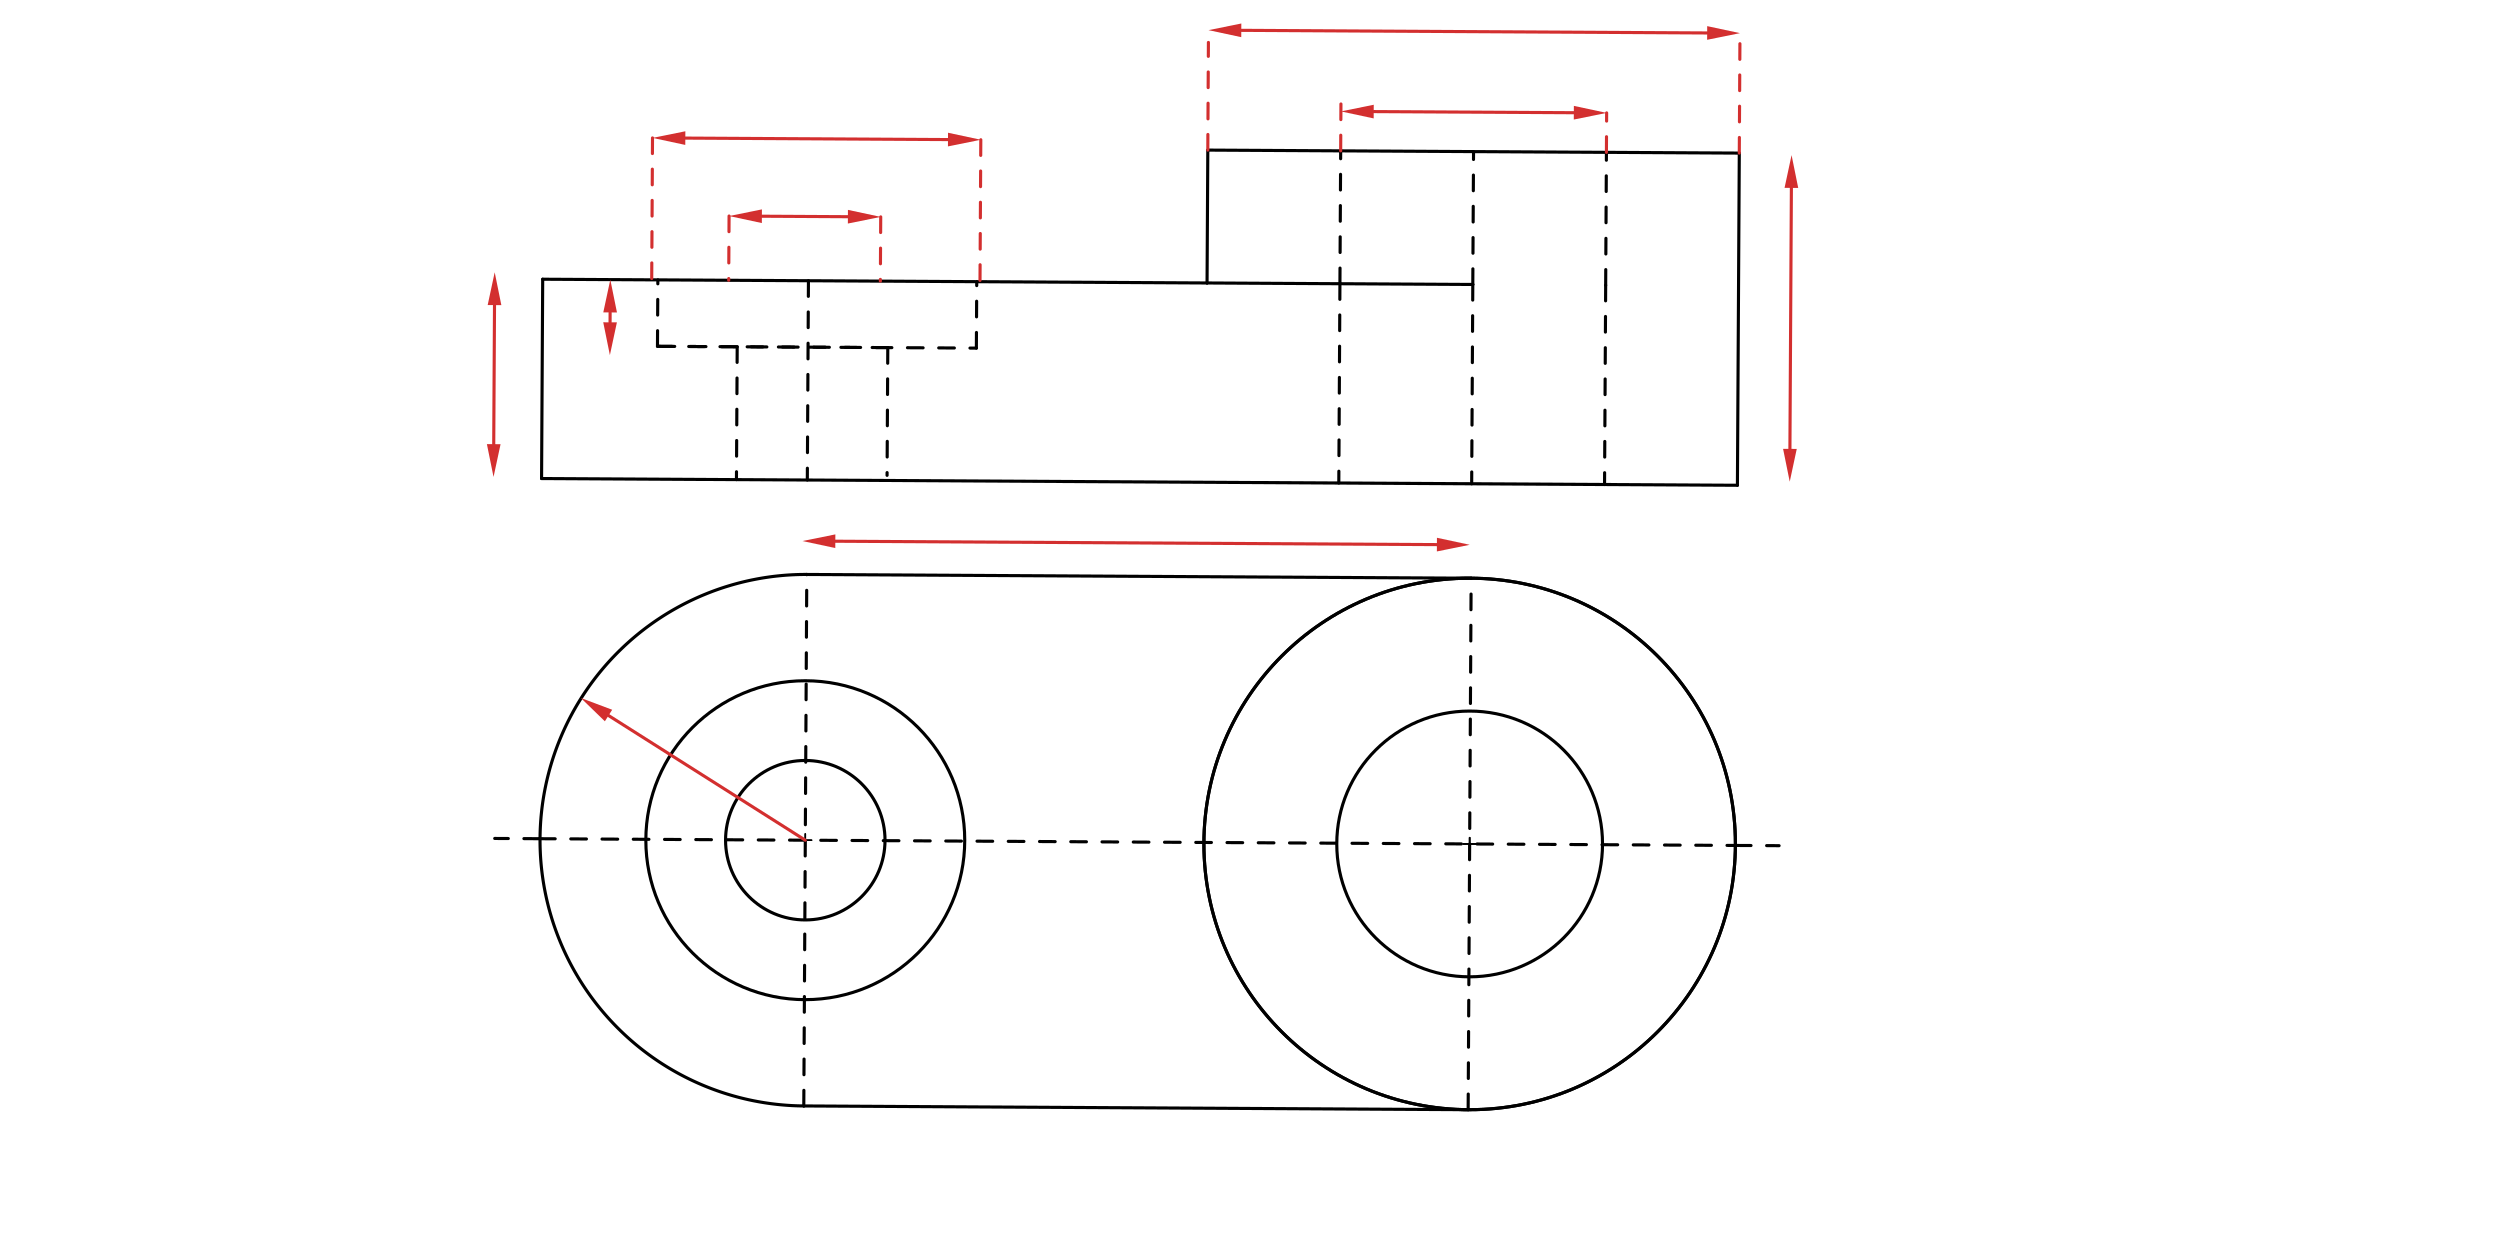<svg xmlns="http://www.w3.org/2000/svg" class="svg--816" height="100%" preserveAspectRatio="xMidYMid meet" viewBox="0 0 1600 800" width="100%"><defs><marker id="marker-arrow" markerHeight="16" markerUnits="userSpaceOnUse" markerWidth="24" orient="auto-start-reverse" refX="24" refY="4" viewBox="0 0 24 8"><path d="M 0 0 L 24 4 L 0 8 z" stroke="inherit"></path></marker></defs><g class="aux-layer--949"></g><g class="main-layer--75a"><g class="element--733"><line stroke="#000000" stroke-dasharray="none" stroke-linecap="round" stroke-width="2" x1="346.606" x2="1111.948" y1="306.263" y2="310.574"></line></g><g class="element--733"><line stroke="#000000" stroke-dasharray="none" stroke-linecap="round" stroke-width="2" x1="346.606" x2="347.325" y1="306.263" y2="178.705"></line></g><g class="element--733"><line stroke="#000000" stroke-dasharray="none" stroke-linecap="round" stroke-width="2" x1="1111.948" x2="1113.146" y1="310.574" y2="97.979"></line></g><g class="element--733"><line stroke="#000000" stroke-dasharray="none" stroke-linecap="round" stroke-width="2" x1="1113.146" x2="772.994" y1="97.979" y2="96.063"></line></g><g class="element--733"><line stroke="#000000" stroke-dasharray="none" stroke-linecap="round" stroke-width="2" x1="772.994" x2="772.515" y1="96.063" y2="181.101"></line></g><g class="element--733"><line stroke="#000000" stroke-dasharray="none" stroke-linecap="round" stroke-width="2" x1="347.325" x2="772.515" y1="178.705" y2="181.101"></line></g><g class="element--733"><line stroke="#000000" stroke-dasharray="none" stroke-linecap="round" stroke-width="2" x1="772.515" x2="942.591" y1="181.101" y2="182.059"></line></g><g class="element--733"><line stroke="#000000" stroke-dasharray="10" stroke-linecap="round" stroke-width="2" x1="857.553" x2="856.834" y1="181.58" y2="309.137"></line></g><g class="element--733"><line stroke="#000000" stroke-dasharray="10" stroke-linecap="round" stroke-width="2" x1="857.553" x2="858.032" y1="181.58" y2="96.542"></line></g><g class="element--733"><line stroke="#000000" stroke-dasharray="10" stroke-linecap="round" stroke-width="2" x1="942.591" x2="941.872" y1="182.059" y2="309.616"></line></g><g class="element--733"><line stroke="#000000" stroke-dasharray="10" stroke-linecap="round" stroke-width="2" x1="942.591" x2="943.07" y1="182.059" y2="97.021"></line></g><g class="element--733"><line stroke="#000000" stroke-dasharray="10" stroke-linecap="round" stroke-width="2" x1="1027.629" x2="1026.91" y1="182.538" y2="310.095"></line></g><g class="element--733"><line stroke="#000000" stroke-dasharray="10" stroke-linecap="round" stroke-width="2" x1="1027.629" x2="1028.108" y1="182.538" y2="97.5"></line></g><g class="element--733"><line stroke="#000000" stroke-dasharray="10" stroke-linecap="round" stroke-width="2" x1="568.184" x2="471.808" y1="222.47" y2="221.927"></line></g><g class="element--733"><line stroke="#000000" stroke-dasharray="10" stroke-linecap="round" stroke-width="2" x1="471.808" x2="420.785" y1="221.927" y2="221.64"></line></g><g class="element--733"><line stroke="#000000" stroke-dasharray="10" stroke-linecap="round" stroke-width="2" x1="420.785" x2="421.025" y1="221.64" y2="179.121"></line></g><g class="element--733"><line stroke="#000000" stroke-dasharray="10" stroke-linecap="round" stroke-width="2" x1="420.785" x2="624.876" y1="221.64" y2="222.79"></line></g><g class="element--733"><line stroke="#000000" stroke-dasharray="10" stroke-linecap="round" stroke-width="2" x1="624.876" x2="625.116" y1="222.79" y2="180.271"></line></g><g class="element--733"><line stroke="#000000" stroke-dasharray="10" stroke-linecap="round" stroke-width="2" x1="517.401" x2="516.682" y1="179.664" y2="307.221"></line></g><g class="element--733"><line stroke="#000000" stroke-dasharray="10" stroke-linecap="round" stroke-width="2" x1="568.184" x2="567.724" y1="222.47" y2="304.212"></line></g><g class="element--733"><line stroke="#000000" stroke-dasharray="10" stroke-linecap="round" stroke-width="2" x1="471.808" x2="471.329" y1="221.927" y2="306.965"></line></g><g class="element--733"><line stroke="#000000" stroke-dasharray="10" stroke-linecap="round" stroke-width="2" x1="345.308" x2="1110.65" y1="536.772" y2="541.084"></line></g><g class="element--733"><g class="center--a87"><line x1="511.384" y1="537.73" x2="519.384" y2="537.73" stroke="#000000" stroke-width="1" stroke-linecap="round"></line><line x1="515.384" y1="533.73" x2="515.384" y2="541.73" stroke="#000000" stroke-width="1" stroke-linecap="round"></line><circle class="hit--87b" cx="515.384" cy="537.73" r="4" stroke="none" fill="transparent"></circle></g><circle cx="515.384" cy="537.73" fill="none" r="51.024" stroke="#000000" stroke-dasharray="none" stroke-width="2"></circle></g><g class="element--733"><g class="center--a87"><line x1="511.384" y1="537.73" x2="519.384" y2="537.73" stroke="#000000" stroke-width="1" stroke-linecap="round"></line><line x1="515.384" y1="533.73" x2="515.384" y2="541.73" stroke="#000000" stroke-width="1" stroke-linecap="round"></line><circle class="hit--87b" cx="515.384" cy="537.73" r="4" stroke="none" fill="transparent"></circle></g><circle cx="515.384" cy="537.73" fill="none" r="102.047" stroke="#000000" stroke-dasharray="none" stroke-width="2"></circle></g><g class="element--733"><path d="M 514.425 707.806 A 170.079 170.079 0 0 1 516.342 367.654" fill="none" stroke="#000000" stroke-dasharray="none" stroke-linecap="round" stroke-width="2"></path></g><g class="element--733"><line stroke="#000000" stroke-dasharray="none" stroke-linecap="round" stroke-width="2" x1="516.342" x2="941.532" y1="367.654" y2="370.05"></line></g><g class="element--733"><line stroke="#000000" stroke-dasharray="none" stroke-linecap="round" stroke-width="2" x1="514.425" x2="939.616" y1="707.806" y2="710.202"></line></g><g class="element--733"><g class="center--a87"><line x1="936.574" y1="540.126" x2="944.574" y2="540.126" stroke="#000000" stroke-width="1" stroke-linecap="round"></line><line x1="940.574" y1="536.126" x2="940.574" y2="544.126" stroke="#000000" stroke-width="1" stroke-linecap="round"></line><circle class="hit--87b" cx="940.574" cy="540.126" r="4" stroke="none" fill="transparent"></circle></g><circle cx="940.574" cy="540.126" fill="none" r="170.079" stroke="#000000" stroke-dasharray="none" stroke-width="2"></circle></g><g class="element--733"><g class="center--a87"><line x1="936.574" y1="540.126" x2="944.574" y2="540.126" stroke="#000000" stroke-width="1" stroke-linecap="round"></line><line x1="940.574" y1="536.126" x2="940.574" y2="544.126" stroke="#000000" stroke-width="1" stroke-linecap="round"></line><circle class="hit--87b" cx="940.574" cy="540.126" r="4" stroke="none" fill="transparent"></circle></g><circle cx="940.574" cy="540.126" fill="none" r="170.079" stroke="#000000" stroke-dasharray="none" stroke-width="2"></circle></g><g class="element--733"><g class="center--a87"><line x1="936.574" y1="540.126" x2="944.574" y2="540.126" stroke="#000000" stroke-width="1" stroke-linecap="round"></line><line x1="940.574" y1="536.126" x2="940.574" y2="544.126" stroke="#000000" stroke-width="1" stroke-linecap="round"></line><circle class="hit--87b" cx="940.574" cy="540.126" r="4" stroke="none" fill="transparent"></circle></g><circle cx="940.574" cy="540.126" fill="none" r="85.039" stroke="#000000" stroke-dasharray="none" stroke-width="2"></circle></g><g class="element--733"><line stroke="#000000" stroke-dasharray="10" stroke-linecap="round" stroke-width="2" x1="939.615" x2="941.531" y1="710.202" y2="370.05"></line></g><g class="element--733"><line stroke="#000000" stroke-dasharray="10" stroke-linecap="round" stroke-width="2" x1="514.425" x2="516.342" y1="707.806" y2="367.654"></line></g><g class="element--733"><line stroke="#000000" stroke-dasharray="10" stroke-linecap="round" stroke-width="2" x1="345.308" x2="316.621" y1="536.772" y2="536.61"></line></g><g class="element--733"><line stroke="#000000" stroke-dasharray="10" stroke-linecap="round" stroke-width="2" x1="1110.65" x2="1138.612" y1="541.084" y2="541.241"></line></g><g class="element--733"><line stroke="#D32F2F" stroke-dasharray="none" stroke-linecap="round" stroke-width="2" x1="390.478" x2="390.443" y1="199.949" y2="206.289"></line><path d="M390.597,178.949 l21,4.375 l0,-8.75 z" fill="#D32F2F" stroke="#D32F2F" stroke-width="0" transform="rotate(90.323, 390.597, 178.949)"></path><path d="M390.324,227.289 l21,4.375 l0,-8.75 z" fill="#D32F2F" stroke="#D32F2F" stroke-width="0" transform="rotate(270.323, 390.324, 227.289)"></path></g><g class="element--733"><line stroke="#D32F2F" stroke-dasharray="none" stroke-linecap="round" stroke-width="2" x1="316.488" x2="315.987" y1="195.262" y2="284.259"></line><path d="M316.606,174.263 l21,4.375 l0,-8.75 z" fill="#D32F2F" stroke="#D32F2F" stroke-width="0" transform="rotate(90.323, 316.606, 174.263)"></path><path d="M315.868,305.258 l21,4.375 l0,-8.75 z" fill="#D32F2F" stroke="#D32F2F" stroke-width="0" transform="rotate(270.323, 315.868, 305.258)"></path></g><g class="element--733"><line stroke="#D32F2F" stroke-dasharray="none" stroke-linecap="round" stroke-width="2" x1="487.606" x2="542.66" y1="138.381" y2="138.691"></line><path d="M466.606,138.263 l21,4.375 l0,-8.75 z" fill="#D32F2F" stroke="#D32F2F" stroke-width="0" transform="rotate(0.323, 466.606, 138.263)"></path><path d="M563.66,138.809 l21,4.375 l0,-8.75 z" fill="#D32F2F" stroke="#D32F2F" stroke-width="0" transform="rotate(180.323, 563.66, 138.809)"></path></g><g class="element--733"><line stroke="#D32F2F" stroke-dasharray="none" stroke-linecap="round" stroke-width="2" x1="438.606" x2="606.713" y1="88.381" y2="89.328"></line><path d="M417.606,88.263 l21,4.375 l0,-8.75 z" fill="#D32F2F" stroke="#D32F2F" stroke-width="0" transform="rotate(0.323, 417.606, 88.263)"></path><path d="M627.712,89.446 l21,4.375 l0,-8.75 z" fill="#D32F2F" stroke="#D32F2F" stroke-width="0" transform="rotate(180.323, 627.712, 89.446)"></path></g><g class="element--733"><line stroke="#D32F2F" stroke-dasharray="10" stroke-linecap="round" stroke-width="2" x1="466.606" x2="466.375" y1="138.263" y2="179.376"></line></g><g class="element--733"><line stroke="#D32F2F" stroke-dasharray="10" stroke-linecap="round" stroke-width="2" x1="563.66" x2="563.428" y1="138.809" y2="179.923"></line></g><g class="element--733"><line stroke="#D32F2F" stroke-dasharray="10" stroke-linecap="round" stroke-width="2" x1="417.606" x2="417.095" y1="88.263" y2="179.099"></line></g><g class="element--733"><line stroke="#D32F2F" stroke-dasharray="10" stroke-linecap="round" stroke-width="2" x1="627.712" x2="627.201" y1="89.446" y2="180.282"></line></g><g class="element--733"><line stroke="#D32F2F" stroke-dasharray="10" stroke-linecap="round" stroke-width="2" x1="858.032" x2="858.203" y1="96.542" y2="66.232"></line></g><g class="element--733"><line stroke="#D32F2F" stroke-dasharray="10" stroke-linecap="round" stroke-width="2" x1="1028.108" x2="1028.25" y1="97.5" y2="72.255"></line></g><g class="element--733"><line stroke="#D32F2F" stroke-dasharray="none" stroke-linecap="round" stroke-width="2" x1="1007.251" x2="879.174" y1="72.137" y2="71.415"></line><path d="M1028.25,72.255 l21,4.375 l0,-8.75 z" fill="#D32F2F" stroke="#D32F2F" stroke-width="0" transform="rotate(180.323, 1028.25, 72.255)"></path><path d="M858.174,71.297 l21,4.375 l0,-8.75 z" fill="#D32F2F" stroke="#D32F2F" stroke-width="0" transform="rotate(0.323, 858.174, 71.297)"></path></g><g class="element--733"><line stroke="#D32F2F" stroke-dasharray="10" stroke-linecap="round" stroke-width="2" x1="772.994" x2="773.382" y1="96.063" y2="27.165"></line></g><g class="element--733"><line stroke="#D32F2F" stroke-dasharray="10" stroke-linecap="round" stroke-width="2" x1="1113.146" x2="1113.579" y1="97.979" y2="21.212"></line></g><g class="element--733"><line stroke="#D32F2F" stroke-dasharray="none" stroke-linecap="round" stroke-width="2" x1="1092.579" x2="794.426" y1="21.093" y2="19.414"></line><path d="M1113.579,21.212 l21,4.375 l0,-8.75 z" fill="#D32F2F" stroke="#D32F2F" stroke-width="0" transform="rotate(180.323, 1113.579, 21.212)"></path><path d="M773.427,19.295 l21,4.375 l0,-8.75 z" fill="#D32F2F" stroke="#D32F2F" stroke-width="0" transform="rotate(0.323, 773.427, 19.295)"></path></g><g class="element--733"><line stroke="#D32F2F" stroke-dasharray="none" stroke-linecap="round" stroke-width="2" x1="1146.488" x2="1145.547" y1="120.262" y2="287.284"></line><path d="M1146.606,99.263 l21,4.375 l0,-8.75 z" fill="#D32F2F" stroke="#D32F2F" stroke-width="0" transform="rotate(90.323, 1146.606, 99.263)"></path><path d="M1145.429,308.284 l21,4.375 l0,-8.75 z" fill="#D32F2F" stroke="#D32F2F" stroke-width="0" transform="rotate(270.323, 1145.429, 308.284)"></path></g><g class="element--733"><line stroke="#D32F2F" stroke-dasharray="none" stroke-linecap="round" stroke-width="2" x1="534.606" x2="919.621" y1="346.381" y2="348.55"></line><path d="M513.606,346.263 l21,4.375 l0,-8.75 z" fill="#D32F2F" stroke="#D32F2F" stroke-width="0" transform="rotate(0.323, 513.606, 346.263)"></path><path d="M940.621,348.668 l21,4.375 l0,-8.75 z" fill="#D32F2F" stroke="#D32F2F" stroke-width="0" transform="rotate(180.323, 940.621, 348.668)"></path></g><g class="element--733"><line stroke="#D32F2F" stroke-dasharray="none" stroke-linecap="round" stroke-width="2" x1="515.384" x2="389.456" y1="537.73" y2="457.939"></line><path d="M371.717,446.699 l21,4.375 l0,-8.75 z" fill="#D32F2F" stroke="#D32F2F" stroke-width="0" transform="rotate(32.359, 371.717, 446.699)"></path></g></g><g class="snaps-layer--ac6"></g><g class="temp-layer--52d"></g></svg>